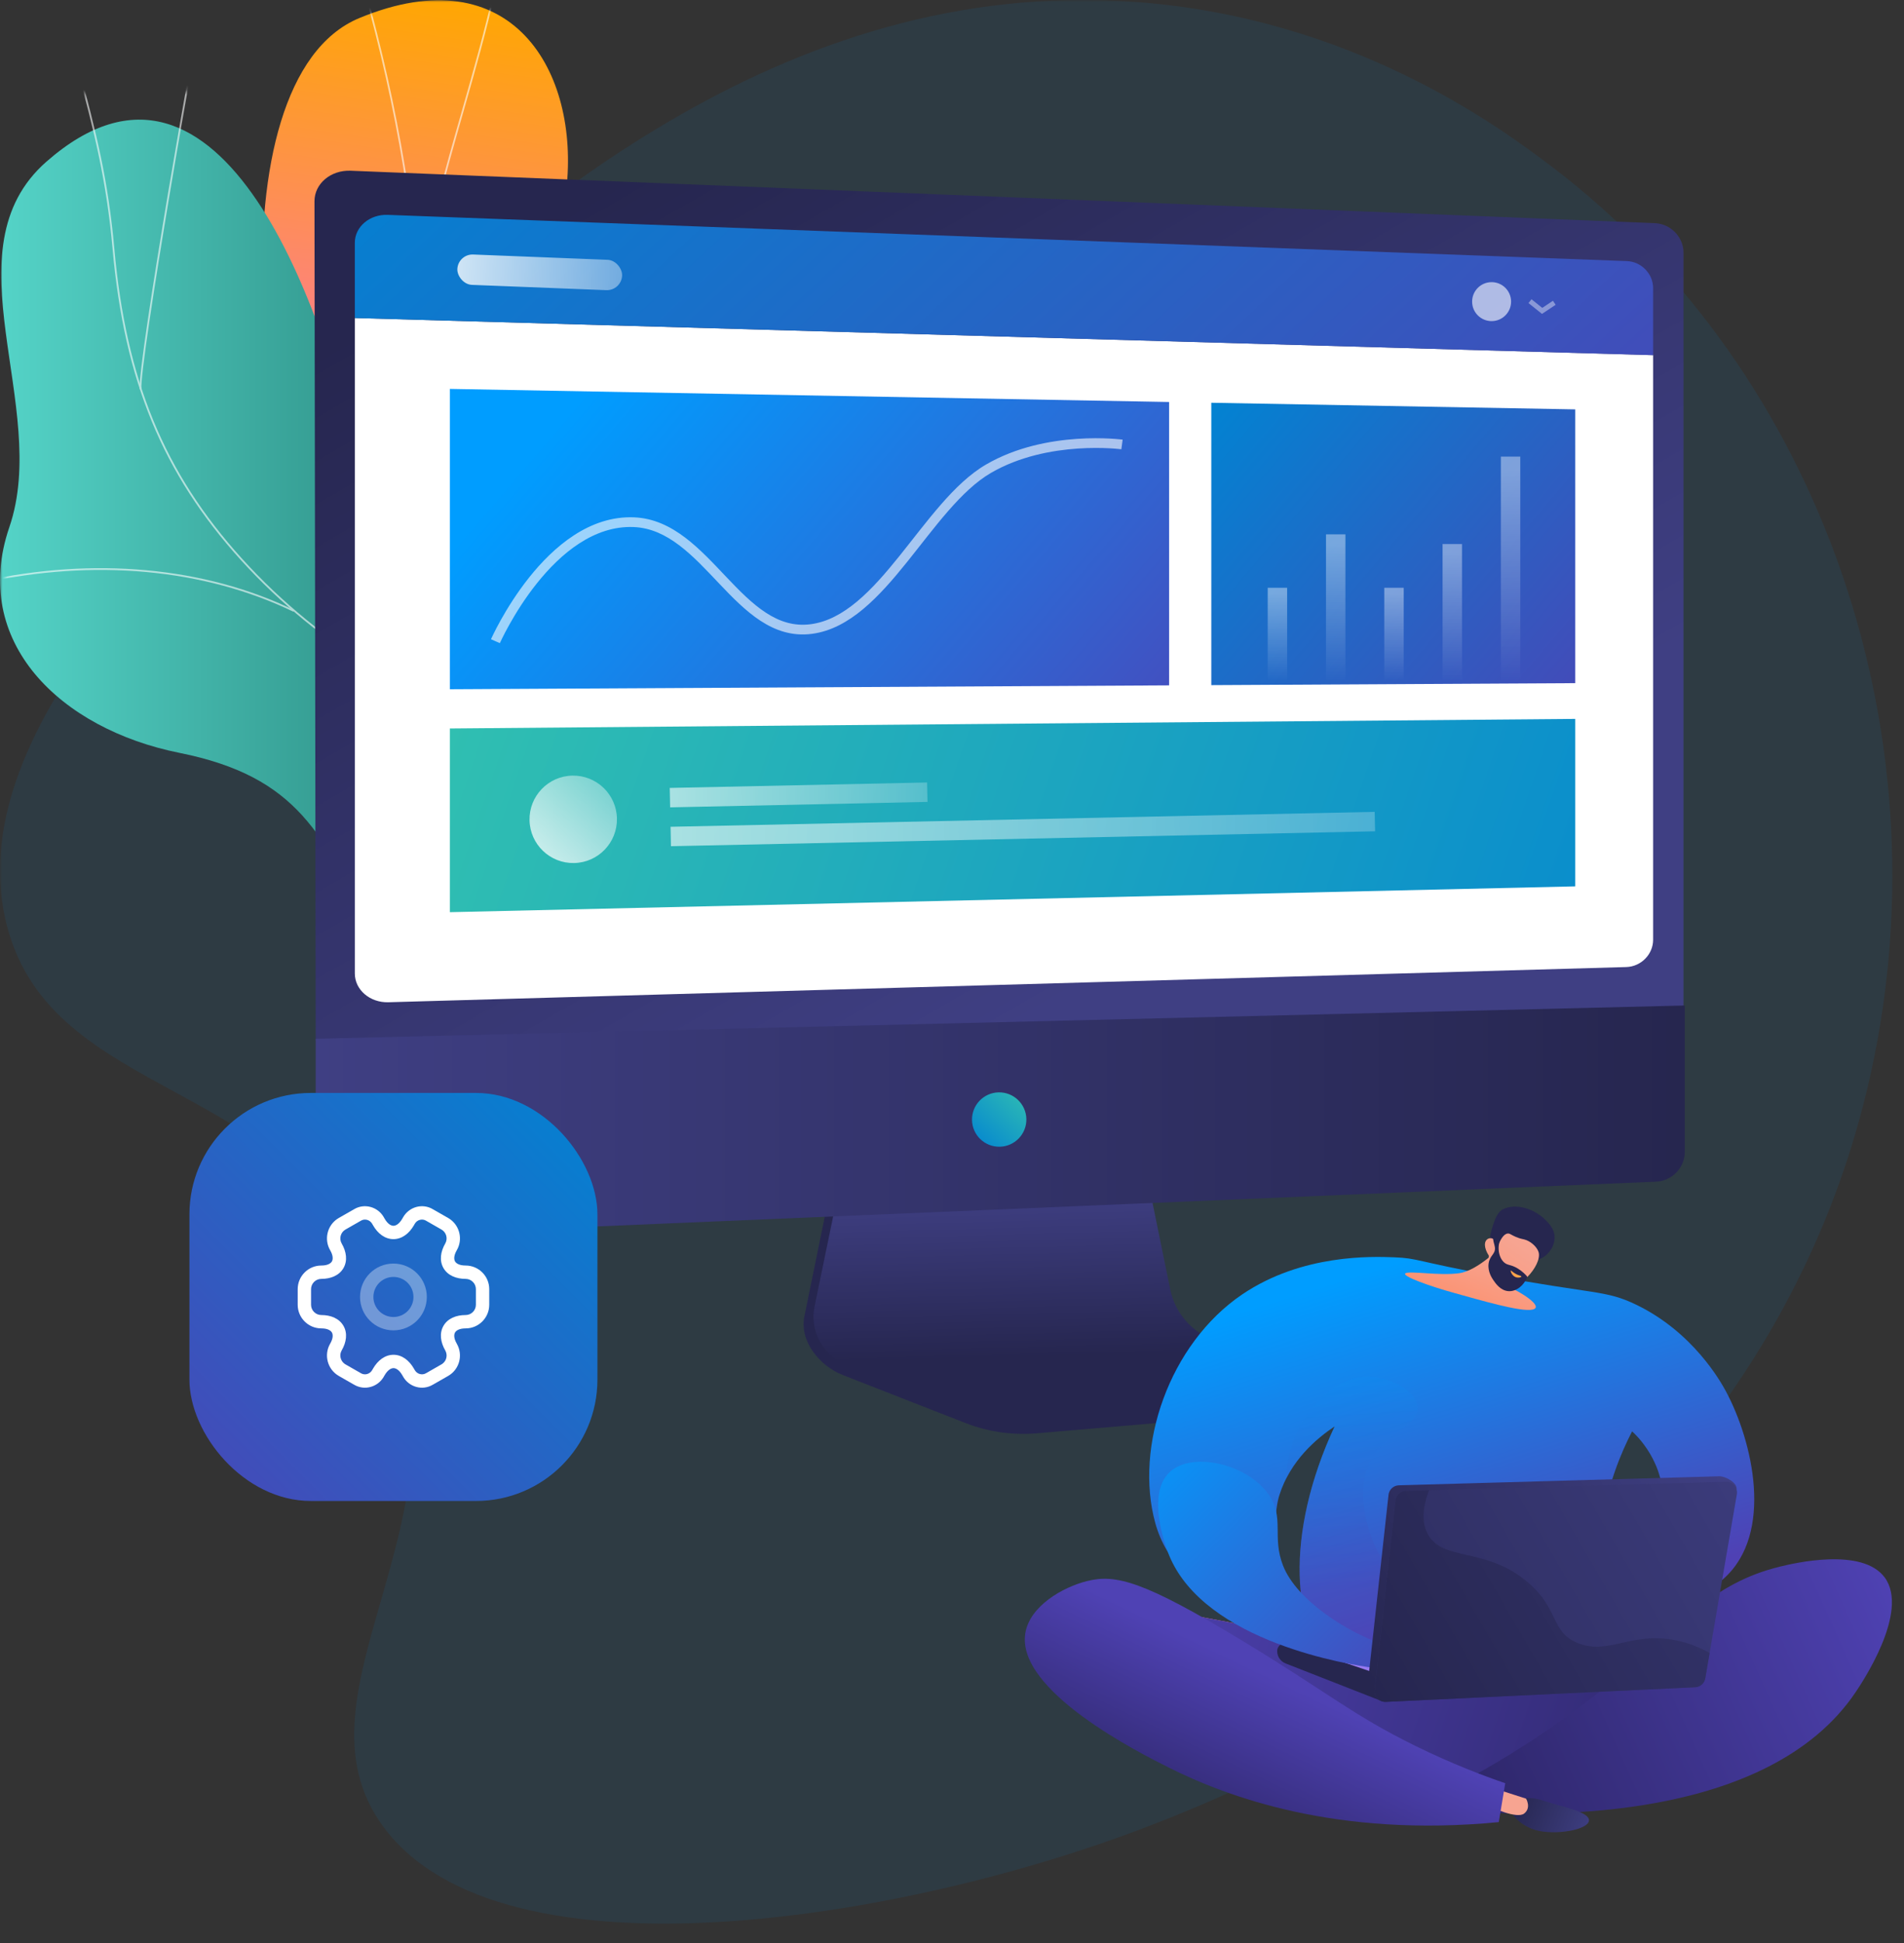 <?xml version="1.0" encoding="UTF-8"?> <svg xmlns="http://www.w3.org/2000/svg" width="392" height="400" viewBox="0 0 392 400" fill="none"><rect x="0" y="0" width="392" height="400" fill="#333333" stroke="none"/><mask id="mask0_39_10357" style="mask-type:alpha" maskUnits="userSpaceOnUse" x="0" y="0" width="392" height="400"><rect width="392" height="400" fill="white"></rect></mask><g mask="url(#mask0_39_10357)"><path opacity="0.1" d="M319.602 34.393C308.554 25.994 278.409 3.714 233.909 0.408C160.324 -5.061 105.376 45.693 70.655 77.766C38.486 107.482 -8.859 151.218 1.436 190.615C10.936 226.944 59.439 221.335 79.052 265.044C100.019 311.751 57.974 347.843 78.997 376.163C103.492 409.157 186.563 395.178 236.113 376.079C255.14 368.741 359.387 328.576 384.399 224.307C401.557 152.808 375.318 76.748 319.602 34.393Z" fill="#0283D2"></path><path d="M93.964 184.989C92.742 190.17 91.154 194.291 89.725 199.296C111.878 195.825 133.871 196.541 156.337 193.063C139.452 169.107 124.686 159.296 130.344 125.787C132.999 110.062 142.84 79.847 135.238 65.5C126.578 49.155 114.815 54.653 116.592 39.092C119.37 14.77 105.454 -9.321 73.985 3.717C42.926 16.585 52.442 103.331 72.938 125.279C86.636 147.45 100.347 157.939 93.964 184.989Z" fill="url(#paint0_linear_39_10357)"></path><g opacity="0.6"><mask id="mask1_39_10357" style="mask-type:luminance" maskUnits="userSpaceOnUse" x="54" y="0" width="85" height="192"><path d="M130.716 123.144C131.734 117.241 143.446 76.68 135.349 64.874C126.125 51.424 114.991 53.883 116.653 38.827C119.25 15.293 105.514 -9.499 73.994 3.66C42.886 16.647 52.492 103.451 72.914 125.102C86.843 149.565 100.08 154.585 94.01 186.634C89.759 209.083 126.886 145.335 130.716 123.144Z" fill="white"></path></mask><g mask="url(#mask1_39_10357)"><path d="M123.978 193.426C121.539 185.519 118.448 177.708 115.46 170.155L114.33 167.295C111.936 161.222 109.902 155.748 108.108 150.917C107.099 148.2 106.146 145.633 105.202 143.152C102.328 135.604 100.299 130.317 99.282 127.667C98.933 126.758 98.703 126.159 98.6 125.886C90.691 105.094 87.593 73.923 85.929 57.177C85.749 55.363 85.588 53.742 85.441 52.349C82.925 28.433 77.441 3.847 69.144 -20.723L69.476 -20.835C77.781 3.76 83.27 28.37 85.79 52.313C85.936 53.705 86.097 55.328 86.278 57.143C87.94 73.872 91.035 105.013 98.927 125.762C99.031 126.034 99.26 126.633 99.609 127.542C100.626 130.192 102.655 135.479 105.529 143.028C106.474 145.51 107.428 148.077 108.437 150.796C110.23 155.624 112.263 161.097 114.656 167.167L115.786 170.026C118.777 177.585 121.869 185.402 124.313 193.323L123.978 193.426Z" fill="#FCFDFE"></path><path d="M109.046 155.092C104.476 141.108 104.741 122.838 109.814 102.257C114.04 85.112 121.538 66.938 130.385 52.397L130.684 52.579C121.855 67.091 114.372 85.229 110.154 102.341C105.097 122.858 104.829 141.061 109.38 154.983L109.046 155.092Z" fill="#FCFDFE"></path><path d="M86.52 59.929L86.174 59.875C88.113 47.298 91.653 34.891 95.076 22.892C97.42 14.677 99.844 6.183 101.735 -2.297L102.077 -2.221C100.183 6.27 97.758 14.769 95.413 22.988C91.993 34.977 88.456 47.373 86.52 59.929Z" fill="#FCFDFE"></path><path d="M91.813 100.747C83.452 85.132 65.174 68.015 52.698 64.117L52.802 63.782C65.351 67.703 83.725 84.899 92.122 100.581L91.813 100.747Z" fill="#FCFDFE"></path></g></g><path d="M74.131 97.482C80.601 128.813 98.674 121.999 122.128 114.309C118.2 143.845 115.463 172.749 112.787 202.091C97.014 207.005 85.624 210.231 76.692 192.272C66.591 171.961 61.434 159.905 36.941 154.988C12.448 150.071 -6.169 132.153 1.924 108.524C10.44 83.659 -11.149 51.418 9.586 33.255C45.715 1.606 67.394 64.857 74.131 97.482Z" fill="url(#paint1_linear_39_10357)"></path><g opacity="0.6"><mask id="mask2_39_10357" style="mask-type:luminance" maskUnits="userSpaceOnUse" x="0" y="16" width="142" height="182"><path d="M124.402 187.938C107.416 196.635 88.272 206.561 76.593 183.492C66.871 164.288 61.32 151.008 36.914 146.419C12.508 141.83 -6.171 123.453 1.91 100.026C10.413 75.373 -11.073 42.593 9.588 24.768C45.59 -6.292 67.599 55.251 74.066 89.455C80.534 123.66 102.137 108.385 124.057 107.087C153.983 105.315 138.126 180.91 124.402 187.938Z" fill="white"></path></mask><g mask="url(#mask2_39_10357)"><path d="M110.559 155.918C86.264 144.223 66.344 133.804 49.554 115.255C33.487 97.507 25.598 78.355 23.174 51.215C21.916 37.134 19.424 27.188 15.764 13.62L16.118 13.525C19.783 27.111 22.279 37.072 23.539 51.182C25.956 78.236 33.817 97.325 49.825 115.009C66.572 133.508 86.459 143.911 110.718 155.588L110.559 155.918Z" fill="#FCFDFE"></path><path d="M79.883 194.961L79.598 194.73C85.186 187.842 91.212 182.238 98.019 177.598C101.499 175.226 105.069 173.614 109.358 171.923L109.492 172.264C105.226 173.946 101.677 175.548 98.226 177.901C91.448 182.521 85.448 188.101 79.883 194.961Z" fill="#FCFDFE"></path><path d="M60.416 125.936C42.06 117.058 19.285 114.968 -3.714 120.052L-3.793 119.694C19.286 114.592 42.146 116.692 60.576 125.606L60.416 125.936Z" fill="#FCFDFE"></path><path d="M28.76 80.162C28.47 77.781 31.567 57.843 34.562 39.978C37.569 22.04 41.04 2.773 41.644 1.579L41.971 1.744C41.453 2.769 38.292 19.948 34.924 40.038C31.933 57.878 28.839 77.775 29.124 80.118L28.76 80.162Z" fill="#FCFDFE"></path></g></g><path d="M249.794 278.173C244.955 276.568 241.338 272.461 240.318 267.413L233.275 232.553L173.024 234.693L165.609 271.009C164.571 276.095 168.728 281.197 173.516 283.071L198.723 292.933C203.412 294.768 208.451 295.498 213.46 295.07L266.733 290.512C268.29 290.379 269.539 289.155 269.721 287.585C269.902 286.014 270.993 284.251 269.508 283.758L249.794 278.173Z" fill="#26264F"></path><path d="M250.39 276.052C245.556 274.467 241.942 270.412 240.924 265.428L233.887 231.006L175.105 233.121L167.698 268.981C166.66 274.003 169.405 279.039 174.188 280.889L199.37 290.627C204.054 292.439 209.089 293.16 214.093 292.737L267.312 288.237C268.867 288.106 270.115 286.897 270.296 285.346C270.477 283.795 269.541 282.332 268.058 281.845L250.39 276.052Z" fill="url(#paint2_linear_39_10357)"></path><path d="M346.606 208.316V52.007C346.606 48.802 343.964 46.074 340.727 45.943L72.186 35.148C68.1 34.984 64.746 37.808 64.746 41.424L65 214.169L346.606 208.316Z" fill="url(#paint3_linear_39_10357)"></path><path d="M73.052 65.465V200.403C73.052 203.771 76.165 206.438 79.96 206.33L334.822 199.082C337.864 198.996 340.347 196.468 340.347 193.463V73.114L73.052 65.465Z" fill="white"></path><path d="M340.346 73.114V59.302C340.346 56.36 337.915 53.861 334.936 53.751L79.819 44.233C76.101 44.094 73.052 46.68 73.052 49.979V65.465L340.346 73.114Z" fill="url(#paint4_linear_39_10357)"></path><path d="M65 213.856V248.354C65 251.97 68.353 254.787 72.44 254.614L340.981 243.262C344.218 243.125 346.86 240.391 346.86 237.185V207L65 213.856Z" fill="url(#paint5_linear_39_10357)"></path><path d="M240.7 141.091L92.62 141.893V80.062L240.7 82.756V141.091Z" fill="url(#paint6_linear_39_10357)"></path><path d="M324.316 140.638L249.387 141.044V82.915L324.316 84.278V140.638Z" fill="url(#paint7_linear_39_10357)"></path><path d="M324.316 182.472L92.62 187.788V149.967L324.316 147.998V182.472Z" fill="url(#paint8_linear_39_10357)"></path><path d="M302.618 343.28L373.759 325.486L377.318 342.77L312.19 372.828L260.622 360.09L229.514 329.546L302.618 343.28Z" fill="url(#paint9_linear_39_10357)"></path><path d="M302.618 343.28L373.759 325.486L377.318 342.77L312.19 372.828L260.622 360.09L229.514 329.546L302.618 343.28Z" fill="url(#paint10_linear_39_10357)"></path><path d="M300.382 367.204C314.521 359.624 324.964 351.903 332.052 346.067C345.999 334.584 352.396 325.922 366.516 322.5C369.039 321.888 383.416 318.403 388.055 324.787C393.192 331.855 383.205 346.636 381.992 348.432C363.954 375.132 318.018 373.886 303.609 373.02C302.533 371.081 301.458 369.143 300.382 367.204Z" fill="url(#paint11_linear_39_10357)"></path><path d="M311.072 371.194C311.072 371.194 313.663 369.336 317.422 370.602C321.182 371.868 327.152 372.89 327.142 374.728C327.133 376.567 321.16 377.717 317.033 376.961C313.085 376.239 309.979 372.807 311.072 371.194Z" fill="url(#paint12_linear_39_10357)"></path><path d="M307.275 368.056L314.194 370.282C314.194 370.282 315.318 372.154 313.802 373.341C312.285 374.529 307.014 372.018 307.014 372.018L307.275 368.056Z" fill="#F7A491"></path><path d="M211.103 336.161C209.06 348.056 234.731 360.923 240.608 363.869C252.585 369.872 275.122 378.347 308.57 375.109C309.014 372.441 309.459 369.772 309.904 367.103C305.485 365.59 298.937 363.129 291.339 359.392C278.372 353.013 273.448 348.458 255.454 337.579C235.543 325.541 229.743 323.997 223.81 325.486C218.737 326.76 212.052 330.633 211.103 336.161Z" fill="url(#paint13_linear_39_10357)"></path><path d="M237.852 313.541C233.513 297.847 240.676 276.67 255.77 266.46C268.09 258.126 282.526 258.666 287.03 258.835C291.961 259.02 291.452 259.66 306.974 262.532C328.523 266.519 330.512 265.552 336.78 268.556C348.567 274.205 354.287 284.469 355.357 286.466C360.834 296.686 365.292 315.686 354.889 324.978C348.975 330.26 340.684 330.238 336.018 329.743C335.7 327.646 335.383 325.55 335.065 323.453C336.014 322.717 341.616 318.227 342.308 310.301C343.104 301.191 336.736 295.311 336.018 294.67C333.759 299.03 330.98 305.651 329.728 314.113C328.111 325.041 329.785 334.027 331.202 339.311C325.504 342.439 316.08 346.684 303.804 348.042C294.556 349.065 283.105 350.332 275.784 344.611C265.454 336.538 264.581 315.514 274.783 293.632C271.049 296.133 265.639 300.659 263.394 307.823C263.055 308.906 262.48 311.031 262.251 319.259C261.838 334.042 242.349 329.804 237.852 313.541Z" fill="url(#paint14_linear_39_10357)"></path><path opacity="0.3" d="M307.807 324.406C302.609 325.043 301.194 330.44 296.37 330.124C285.875 329.437 277.451 311.267 281.883 301.342C284.774 294.87 292.31 293.742 291.795 289.524C291.384 286.148 286.154 283.551 281.883 283.424C275.234 283.227 270.844 289.017 269.303 291.048C265.702 295.797 264.926 301.01 264.845 304.364C267.487 299.18 271.695 295.7 274.783 293.631C264.58 315.514 265.454 336.538 275.784 344.611C283.105 350.332 294.556 349.065 303.804 348.042C313.767 346.939 321.851 343.936 327.59 341.171C322.014 332.094 314.911 323.535 307.807 324.406Z" fill="url(#paint15_linear_39_10357)"></path><path d="M325.923 339.21L265.096 338.302L281.271 346.109L326.079 343.176L325.923 339.21Z" fill="url(#paint16_linear_39_10357)"></path><path d="M262.95 339.918V339.919C262.95 341.057 263.662 342.074 264.732 342.463L284.168 350.082L284.257 344.8L265.096 338.302C264.021 337.993 262.95 338.8 262.95 339.918Z" fill="#26264F"></path><path d="M240.793 303.083C245.487 298.64 257.002 301.438 261.298 307.822C264.46 312.521 261.843 316.388 264.157 322.309C266.992 329.562 277.685 336.119 284.257 338.302C283.228 340.517 283.531 341.09 282.502 343.305C278.322 342.783 248.103 338.154 240.711 320.212C240.326 319.277 235.76 307.847 240.793 303.083Z" fill="url(#paint17_linear_39_10357)"></path><path d="M309.384 256.243C309.384 256.243 304.465 261.563 300.382 262.116C296.299 262.67 290.398 261.585 289.381 262.116C288.364 262.647 294.509 264.833 299.383 266.17C304.256 267.507 313.105 270.177 315.551 269.592C317.998 269.007 312.878 265.871 310.85 265.039C308.823 264.208 311.725 259.936 311.725 259.936L309.384 256.243Z" fill="url(#paint18_linear_39_10357)"></path><path d="M316.683 259.289C318.462 258.799 320.087 256.802 320.066 254.733C320.049 252.953 318.799 251.738 318.051 251.01C315.883 248.902 312.115 247.582 309.383 248.968C307.764 249.79 307.025 253.518 306.862 254.164C306.677 254.895 306.962 255.415 307.041 256.136C307.15 257.136 307.309 258.716 307.542 261.33C307.999 260.964 308.596 260.534 309.327 260.132C309.608 259.978 310.718 259.383 311.918 259.105C314.324 258.548 314.997 259.754 316.683 259.289Z" fill="#26264F"></path><path d="M306.521 258.495C306.521 258.495 306.108 262.267 309.379 264.464C312.308 266.431 317.534 260.492 316.776 257.792C316.522 256.891 315.474 255.791 314.297 255.316C313.602 255.036 313.225 255.125 312.099 254.645C311.06 254.202 310.889 253.918 310.458 253.936C309.919 253.96 309.159 254.45 308.297 256.699C308.18 255.75 307.701 255.052 307.084 254.917C306.985 254.895 306.693 254.878 306.433 254.992C305.493 255.406 305.443 256.821 306.521 258.495Z" fill="url(#paint19_linear_39_10357)"></path><path d="M310.62 253.465C310.677 253.669 309.879 253.854 309.302 254.541C308.18 255.874 308.301 258.603 309.616 259.84C310.394 260.572 311.016 260.242 312.52 261.167C313.452 261.74 314.085 262.401 314.46 262.847C313.732 264.696 312.16 265.887 310.611 265.808C308.942 265.722 307.904 264.195 307.47 263.557C307.18 263.129 306.248 261.763 306.477 260.119C306.715 258.406 307.934 258.202 307.776 256.797C307.696 256.088 307.316 255.515 307.42 254.342C307.448 254.024 307.503 253.765 307.545 253.595C308.852 253.387 310.537 253.17 310.62 253.465Z" fill="#26264F"></path><path d="M313.016 262.628C313.016 262.628 312.171 262.479 311.175 261.619C311.127 261.577 311.059 261.549 311.033 261.57C310.933 261.65 311.26 262.607 312.008 262.908C312.54 263.122 313.198 262.97 313.22 262.82C313.23 262.756 313.126 262.686 313.016 262.628Z" fill="url(#paint20_linear_39_10357)"></path><path d="M285.87 307.736L281.582 346.774C281.435 348.121 283.32 350.128 284.674 350.064L347.572 346.203C348.606 346.154 349.466 345.393 349.641 344.373L357.536 306.669C357.771 305.297 355.305 303.88 353.913 303.919L288 305.772C286.899 305.803 285.99 306.641 285.87 307.736Z" fill="url(#paint21_linear_39_10357)"></path><path d="M287.307 308.874L283.02 347.913C282.872 349.26 283.962 350.42 285.316 350.356L349.01 347.341C350.043 347.292 350.904 346.531 351.079 345.512L357.586 307.635C357.822 306.263 356.742 305.018 355.35 305.057L289.437 306.911C288.336 306.941 287.427 307.78 287.307 308.874Z" fill="url(#paint22_linear_39_10357)"></path><path d="M324.708 338.193C319.147 335.836 321.109 331.341 314.542 325.74C305.878 318.351 297.047 321.555 293.956 315.828C292.993 314.044 292.533 311.269 294.21 306.776L289.437 306.911C288.337 306.941 287.428 307.78 287.307 308.874L283.02 347.913C282.872 349.26 283.963 350.42 285.316 350.356L349.01 347.341C350.043 347.292 350.904 346.532 351.079 345.512L351.977 340.285C350.044 339.21 347.735 338.232 345.04 337.685C335.696 335.79 331.111 340.907 324.708 338.193Z" fill="url(#paint23_linear_39_10357)"></path><path d="M130.5 107.5L130.54 106.501L130.5 107.5ZM167 129.5L166.872 128.509L167 129.5ZM203.5 96.5L202.997 95.636L203.5 96.5ZM102 132C102.915 132.404 102.915 132.404 102.915 132.405C102.915 132.404 102.915 132.404 102.915 132.404C102.915 132.404 102.915 132.403 102.916 132.402C102.917 132.399 102.919 132.396 102.921 132.39C102.926 132.38 102.933 132.363 102.943 132.341C102.964 132.296 102.995 132.228 103.036 132.139C103.119 131.961 103.244 131.697 103.409 131.36C103.741 130.686 104.235 129.721 104.883 128.562C106.179 126.243 108.083 123.164 110.517 120.112C115.428 113.953 122.278 108.171 130.46 108.5L130.5 107.5L130.54 106.501C121.348 106.132 113.948 112.601 108.953 118.865C106.433 122.026 104.469 125.203 103.137 127.586C102.47 128.779 101.96 129.776 101.615 130.478C101.442 130.828 101.311 131.105 101.222 131.296C101.178 131.391 101.144 131.465 101.122 131.516C101.11 131.541 101.101 131.56 101.095 131.574C101.092 131.581 101.09 131.586 101.088 131.59C101.087 131.592 101.087 131.593 101.086 131.594C101.086 131.595 101.086 131.595 101.086 131.596C101.085 131.596 101.085 131.596 102 132ZM130.5 107.5L130.46 108.5C133.948 108.64 136.984 110.094 139.846 112.26C142.726 114.44 145.356 117.28 148.066 120.136C150.745 122.957 153.507 125.796 156.566 127.795C159.654 129.813 163.098 131.011 167.128 130.492L167 129.5L166.872 128.509C163.436 128.951 160.465 127.954 157.66 126.121C154.826 124.269 152.216 121.601 149.517 118.759C146.85 115.949 144.094 112.967 141.053 110.665C137.995 108.35 134.573 106.663 130.54 106.501L130.5 107.5ZM167 129.5L167.128 130.492C171.051 129.988 174.541 128.033 177.736 125.362C180.927 122.694 183.885 119.261 186.738 115.711C189.615 112.131 192.364 108.466 195.222 105.189C198.074 101.92 200.95 99.143 204.003 97.364L203.5 96.5L202.997 95.636C199.66 97.579 196.613 100.552 193.715 103.874C190.823 107.189 187.996 110.954 185.179 114.458C182.338 117.992 179.484 121.294 176.453 123.828C173.426 126.358 170.284 128.07 166.872 128.509L167 129.5ZM203.5 96.5L204.003 97.364C209.896 93.931 216.6 92.702 221.876 92.343C224.506 92.164 226.764 92.202 228.36 92.285C229.158 92.326 229.79 92.378 230.22 92.42C230.435 92.441 230.599 92.459 230.708 92.472C230.763 92.478 230.804 92.483 230.83 92.487C230.843 92.488 230.853 92.49 230.859 92.49C230.862 92.491 230.864 92.491 230.865 92.491C230.866 92.491 230.866 92.491 230.866 92.491C230.866 92.491 230.866 92.491 230.866 92.491C230.866 92.491 230.866 92.491 231 91.5C231.134 90.509 231.134 90.509 231.134 90.509C231.133 90.509 231.133 90.509 231.133 90.509C231.132 90.509 231.131 90.509 231.129 90.509C231.127 90.508 231.123 90.508 231.119 90.507C231.11 90.506 231.097 90.505 231.081 90.502C231.049 90.498 231.002 90.493 230.941 90.486C230.819 90.471 230.642 90.452 230.414 90.43C229.957 90.385 229.295 90.33 228.464 90.287C226.804 90.201 224.465 90.162 221.74 90.347C216.304 90.718 209.258 91.988 202.997 95.636L203.5 96.5Z" fill="white" fill-opacity="0.6"></path><rect opacity="0.4" x="261" y="121" width="4" height="19" fill="url(#paint24_linear_39_10357)"></rect><rect opacity="0.4" x="273" y="110" width="4" height="30" fill="url(#paint25_linear_39_10357)"></rect><rect opacity="0.4" x="285" y="121" width="4" height="19" fill="url(#paint26_linear_39_10357)"></rect><rect opacity="0.4" x="297" y="112" width="4" height="28" fill="url(#paint27_linear_39_10357)"></rect><rect opacity="0.4" x="309" y="94" width="4" height="46" fill="url(#paint28_linear_39_10357)"></rect><circle opacity="0.8" cx="118.018" cy="168.672" r="9" transform="rotate(-1.213 118.018 168.672)" fill="url(#paint29_linear_39_10357)"></circle><circle cx="205.714" cy="230.477" r="5.597" transform="rotate(-1.213 205.714 230.477)" fill="url(#paint30_linear_39_10357)"></circle><circle opacity="0.6" cx="307.095" cy="62.095" r="4.011" transform="rotate(-1.213 307.095 62.095)" fill="white"></circle><g opacity="0.6"><rect x="137.886" y="162.208" width="53" height="4" transform="rotate(-1.213 137.886 162.208)" fill="url(#paint31_linear_39_10357)"></rect><rect x="138.055" y="170.206" width="145" height="4" transform="rotate(-1.213 138.055 170.206)" fill="url(#paint32_linear_39_10357)"></rect></g><path d="M315 62L317.5 64L320 62.333" stroke="white" stroke-opacity="0.4"></path><rect x="94.283" y="52.273" width="33.948" height="6.254" rx="3.127" transform="rotate(2.253 94.283 52.273)" fill="url(#paint33_linear_39_10357)"></rect><rect x="39" y="225" width="84" height="84" rx="25" fill="url(#paint34_linear_39_10357)"></rect><g clip-path="url(#clip0_39_10357)"><mask id="mask3_39_10357" style="mask-type:luminance" maskUnits="userSpaceOnUse" x="59" y="245" width="44" height="44"><path d="M103 245H59V289H103V245Z" fill="white"></path></mask><g mask="url(#mask3_39_10357)"><path opacity="0.34" d="M85.125 267C85.125 264.722 83.278 262.875 81 262.875C78.722 262.875 76.875 264.722 76.875 267C76.875 269.278 78.722 271.125 81 271.125C83.278 271.125 85.125 269.278 85.125 267ZM87.875 267C87.875 270.797 84.797 273.875 81 273.875C77.203 273.875 74.125 270.797 74.125 267C74.125 263.203 77.203 260.125 81 260.125C84.797 260.125 87.875 263.203 87.875 267Z" fill="white"></path><path d="M97.976 265.385C97.976 264.225 97.02 263.278 95.869 263.278C93.917 263.278 92.18 262.576 91.303 261.056C90.427 259.535 90.691 257.68 91.672 255.988C92.245 254.994 91.898 253.696 90.895 253.123L87.724 251.308L87.703 251.297L88.407 250.113L87.703 251.295C86.938 250.84 85.907 251.091 85.415 251.902L85.214 252.251C84.234 253.943 82.756 255.096 81.002 255.096C79.246 255.096 77.771 253.941 76.8 252.246V252.244L76.601 251.904V251.902C76.108 251.092 75.079 250.84 74.315 251.295L74.295 251.308L71.122 253.123C70.12 253.696 69.773 254.994 70.345 255.988C71.326 257.68 71.591 259.535 70.714 261.056C69.838 262.576 68.102 263.278 66.151 263.278C64.99 263.278 64.042 264.233 64.041 265.385V268.613C64.042 269.765 64.99 270.72 66.151 270.72C68.102 270.721 69.838 271.422 70.714 272.942C71.59 274.462 71.325 276.315 70.345 278.007C69.807 278.939 70.079 280.14 70.942 280.759L71.122 280.875L74.295 282.691L74.315 282.702L74.461 282.78C75.211 283.126 76.151 282.851 76.61 282.08L76.803 281.747V281.746C77.784 280.054 79.262 278.902 81.016 278.902C82.77 278.902 84.243 280.055 85.214 281.747L85.408 282.08C85.897 282.903 86.934 283.159 87.703 282.702L87.723 282.691H87.724L90.895 280.875L91.076 280.759C91.938 280.143 92.211 278.956 91.667 278.004V278.002C90.69 276.312 90.429 274.46 91.303 272.942C92.18 271.422 93.917 270.72 95.869 270.72C97.029 270.72 97.976 269.765 97.976 268.613V265.385ZM100.726 268.613C100.726 271.274 98.557 273.47 95.869 273.47C94.503 273.47 93.901 273.943 93.686 274.316C93.499 274.641 93.393 275.262 93.83 276.206L94.052 276.63L94.055 276.638C95.381 278.958 94.595 281.928 92.261 283.262L89.089 285.077L89.087 285.076C86.963 286.324 84.275 285.555 83.044 283.488L83.037 283.473L82.835 283.124L82.831 283.119C82.153 281.936 81.446 281.652 81.016 281.652C80.584 281.652 79.87 281.939 79.183 283.126L79.181 283.124L78.982 283.473L78.973 283.488C77.743 285.555 75.053 286.325 72.929 285.076V285.077L69.756 283.262V283.26C67.425 281.926 66.634 278.938 67.966 276.632L67.968 276.63C68.655 275.445 68.546 274.688 68.331 274.316C68.117 273.943 67.516 273.471 66.151 273.47C63.462 273.47 61.292 271.274 61.291 268.613V265.385C61.292 262.724 63.462 260.528 66.151 260.528C67.516 260.528 68.116 260.055 68.331 259.683C68.546 259.311 68.655 258.552 67.968 257.366H67.966C66.716 255.203 67.334 252.439 69.339 251.003L69.758 250.735L72.909 248.934V248.932C75.036 247.667 77.739 248.437 78.973 250.511L78.982 250.525L79.183 250.874L79.186 250.878C79.864 252.061 80.571 252.346 81.002 252.346C81.434 252.346 82.147 252.059 82.835 250.872L83.037 250.525L83.044 250.511C84.278 248.437 86.983 247.666 89.11 248.932L89.108 248.934L92.259 250.735H92.261C94.448 251.985 95.28 254.692 94.277 256.926L94.052 257.366C93.364 258.552 93.472 259.311 93.686 259.683C93.901 260.055 94.503 260.528 95.869 260.528C98.53 260.528 100.726 262.696 100.726 265.385V268.613Z" fill="white"></path></g></g></g><defs><linearGradient id="paint0_linear_39_10357" x1="85.319" y1="-0.026" x2="75.163" y2="69.44" gradientUnits="userSpaceOnUse"><stop stop-color="#FFA604"></stop><stop offset="1" stop-color="#FD8182"></stop></linearGradient><linearGradient id="paint1_linear_39_10357" x1="0.005" y1="115.288" x2="122.128" y2="115.288" gradientUnits="userSpaceOnUse"><stop offset="0.004" stop-color="#54D3C7"></stop><stop offset="1" stop-color="#1D7269"></stop></linearGradient><linearGradient id="paint2_linear_39_10357" x1="218.016" y1="244.953" x2="218.931" y2="279.297" gradientUnits="userSpaceOnUse"><stop stop-color="#3F3F83"></stop><stop offset="0.996" stop-color="#26264F"></stop></linearGradient><linearGradient id="paint3_linear_39_10357" x1="225.493" y1="202.256" x2="128.928" y2="35" gradientUnits="userSpaceOnUse"><stop stop-color="#3F3F83"></stop><stop offset="0.996" stop-color="#26264F"></stop></linearGradient><linearGradient id="paint4_linear_39_10357" x1="124.558" y1="-26.874" x2="308.485" y2="170.598" gradientUnits="userSpaceOnUse"><stop stop-color="#0283D2"></stop><stop offset="1" stop-color="#4F41B4"></stop></linearGradient><linearGradient id="paint5_linear_39_10357" x1="65" y1="230.811" x2="346.86" y2="230.811" gradientUnits="userSpaceOnUse"><stop stop-color="#3F3F83"></stop><stop offset="0.996" stop-color="#26264F"></stop></linearGradient><linearGradient id="paint6_linear_39_10357" x1="121" y1="80" x2="241" y2="183" gradientUnits="userSpaceOnUse"><stop stop-color="#009DFF"></stop><stop offset="0.996" stop-color="#4F41B4"></stop></linearGradient><linearGradient id="paint7_linear_39_10357" x1="249" y1="83" x2="336" y2="157" gradientUnits="userSpaceOnUse"><stop stop-color="#0283D2"></stop><stop offset="0.996" stop-color="#4F41B4"></stop></linearGradient><linearGradient id="paint8_linear_39_10357" x1="93" y1="148" x2="362" y2="240" gradientUnits="userSpaceOnUse"><stop stop-color="#30BFB1"></stop><stop offset="0.996" stop-color="#0283D2"></stop></linearGradient><linearGradient id="paint9_linear_39_10357" x1="304.225" y1="320.164" x2="302.701" y2="350.28" gradientUnits="userSpaceOnUse"><stop stop-color="#FF9085"></stop><stop offset="1" stop-color="#FB6FBB"></stop></linearGradient><linearGradient id="paint10_linear_39_10357" x1="383.5" y1="380.5" x2="222.5" y2="326.5" gradientUnits="userSpaceOnUse"><stop stop-color="#27215A"></stop><stop offset="1" stop-color="#4F42B4"></stop></linearGradient><linearGradient id="paint11_linear_39_10357" x1="393" y1="329.5" x2="283.5" y2="378.735" gradientUnits="userSpaceOnUse"><stop stop-color="#4F42B4"></stop><stop offset="0.996" stop-color="#27215A"></stop></linearGradient><linearGradient id="paint12_linear_39_10357" x1="312" y1="370" x2="328" y2="376.5" gradientUnits="userSpaceOnUse"><stop stop-color="#26264F"></stop><stop offset="0.996" stop-color="#3F3F83"></stop></linearGradient><linearGradient id="paint13_linear_39_10357" x1="264.204" y1="346.184" x2="244.564" y2="387.034" gradientUnits="userSpaceOnUse"><stop stop-color="#4F42B4"></stop><stop offset="0.996" stop-color="#27215A"></stop></linearGradient><linearGradient id="paint14_linear_39_10357" x1="308.229" y1="335.845" x2="284.784" y2="260.743" gradientUnits="userSpaceOnUse"><stop offset="0.004" stop-color="#4F41B4"></stop><stop offset="1" stop-color="#009DFF"></stop></linearGradient><linearGradient id="paint15_linear_39_10357" x1="293.193" y1="273.837" x2="296.433" y2="326.256" gradientUnits="userSpaceOnUse"><stop stop-color="#009DFF"></stop><stop offset="1" stop-color="#4F41B4"></stop></linearGradient><linearGradient id="paint16_linear_39_10357" x1="265.096" y1="342.205" x2="326.079" y2="342.205" gradientUnits="userSpaceOnUse"><stop stop-color="#AA80F9"></stop><stop offset="0.996" stop-color="#6165D7"></stop></linearGradient><linearGradient id="paint17_linear_39_10357" x1="230" y1="297.5" x2="287" y2="354.5" gradientUnits="userSpaceOnUse"><stop offset="0.004" stop-color="#009DFF"></stop><stop offset="1" stop-color="#4F41B4"></stop></linearGradient><linearGradient id="paint18_linear_39_10357" x1="306.345" y1="257.031" x2="298.149" y2="276.664" gradientUnits="userSpaceOnUse"><stop stop-color="#F7A491"></stop><stop offset="0.996" stop-color="#FE875E"></stop></linearGradient><linearGradient id="paint19_linear_39_10357" x1="312.414" y1="256.085" x2="293.698" y2="283.218" gradientUnits="userSpaceOnUse"><stop stop-color="#F7A491"></stop><stop offset="0.996" stop-color="#FE875E"></stop></linearGradient><linearGradient id="paint20_linear_39_10357" x1="313.019" y1="261.274" x2="310.144" y2="264.272" gradientUnits="userSpaceOnUse"><stop stop-color="#FFC444"></stop><stop offset="1" stop-color="#F36F56"></stop></linearGradient><linearGradient id="paint21_linear_39_10357" x1="355.193" y1="303.918" x2="283.933" y2="350.066" gradientUnits="userSpaceOnUse"><stop stop-color="#3F3F83"></stop><stop offset="1" stop-color="#26264F"></stop></linearGradient><linearGradient id="paint22_linear_39_10357" x1="244" y1="366.499" x2="376.5" y2="290" gradientUnits="userSpaceOnUse"><stop stop-color="#26264F"></stop><stop offset="1" stop-color="#3F3F83"></stop></linearGradient><linearGradient id="paint23_linear_39_10357" x1="412.5" y1="275.233" x2="283" y2="350" gradientUnits="userSpaceOnUse"><stop stop-color="#3F3F83"></stop><stop offset="1" stop-color="#26264F"></stop></linearGradient><linearGradient id="paint24_linear_39_10357" x1="263" y1="122.14" x2="263" y2="140.38" gradientUnits="userSpaceOnUse"><stop stop-color="white"></stop><stop offset="1" stop-color="white" stop-opacity="0"></stop></linearGradient><linearGradient id="paint25_linear_39_10357" x1="275" y1="111.8" x2="275" y2="140.6" gradientUnits="userSpaceOnUse"><stop stop-color="white"></stop><stop offset="1" stop-color="white" stop-opacity="0"></stop></linearGradient><linearGradient id="paint26_linear_39_10357" x1="287" y1="122.14" x2="287" y2="140.38" gradientUnits="userSpaceOnUse"><stop stop-color="white"></stop><stop offset="1" stop-color="white" stop-opacity="0"></stop></linearGradient><linearGradient id="paint27_linear_39_10357" x1="299" y1="113.68" x2="299" y2="140.56" gradientUnits="userSpaceOnUse"><stop stop-color="white"></stop><stop offset="1" stop-color="white" stop-opacity="0"></stop></linearGradient><linearGradient id="paint28_linear_39_10357" x1="311" y1="96.76" x2="311" y2="140.92" gradientUnits="userSpaceOnUse"><stop stop-color="white"></stop><stop offset="1" stop-color="white" stop-opacity="0"></stop></linearGradient><linearGradient id="paint29_linear_39_10357" x1="127.018" y1="159.672" x2="109.018" y2="177.672" gradientUnits="userSpaceOnUse"><stop stop-color="white" stop-opacity="0.4"></stop><stop offset="1" stop-color="white"></stop></linearGradient><linearGradient id="paint30_linear_39_10357" x1="212.127" y1="224.562" x2="199.875" y2="236.306" gradientUnits="userSpaceOnUse"><stop stop-color="#31BFB1"></stop><stop offset="1" stop-color="#0283D2"></stop></linearGradient><linearGradient id="paint31_linear_39_10357" x1="137.886" y1="164.208" x2="190.886" y2="164.208" gradientUnits="userSpaceOnUse"><stop stop-color="white"></stop><stop offset="1" stop-color="white" stop-opacity="0.4"></stop></linearGradient><linearGradient id="paint32_linear_39_10357" x1="138.055" y1="172.206" x2="283.055" y2="172.206" gradientUnits="userSpaceOnUse"><stop stop-color="white"></stop><stop offset="1" stop-color="white" stop-opacity="0.4"></stop></linearGradient><linearGradient id="paint33_linear_39_10357" x1="94.283" y1="55.399" x2="128.231" y2="55.399" gradientUnits="userSpaceOnUse"><stop stop-color="white" stop-opacity="0.8"></stop><stop offset="1" stop-color="white" stop-opacity="0.4"></stop></linearGradient><linearGradient id="paint34_linear_39_10357" x1="123" y1="225" x2="30" y2="318" gradientUnits="userSpaceOnUse"><stop stop-color="#0283D2"></stop><stop offset="1" stop-color="#4F41B4"></stop></linearGradient><clipPath id="clip0_39_10357"><rect width="44" height="44" fill="white" transform="translate(59 245)"></rect></clipPath></defs></svg> 